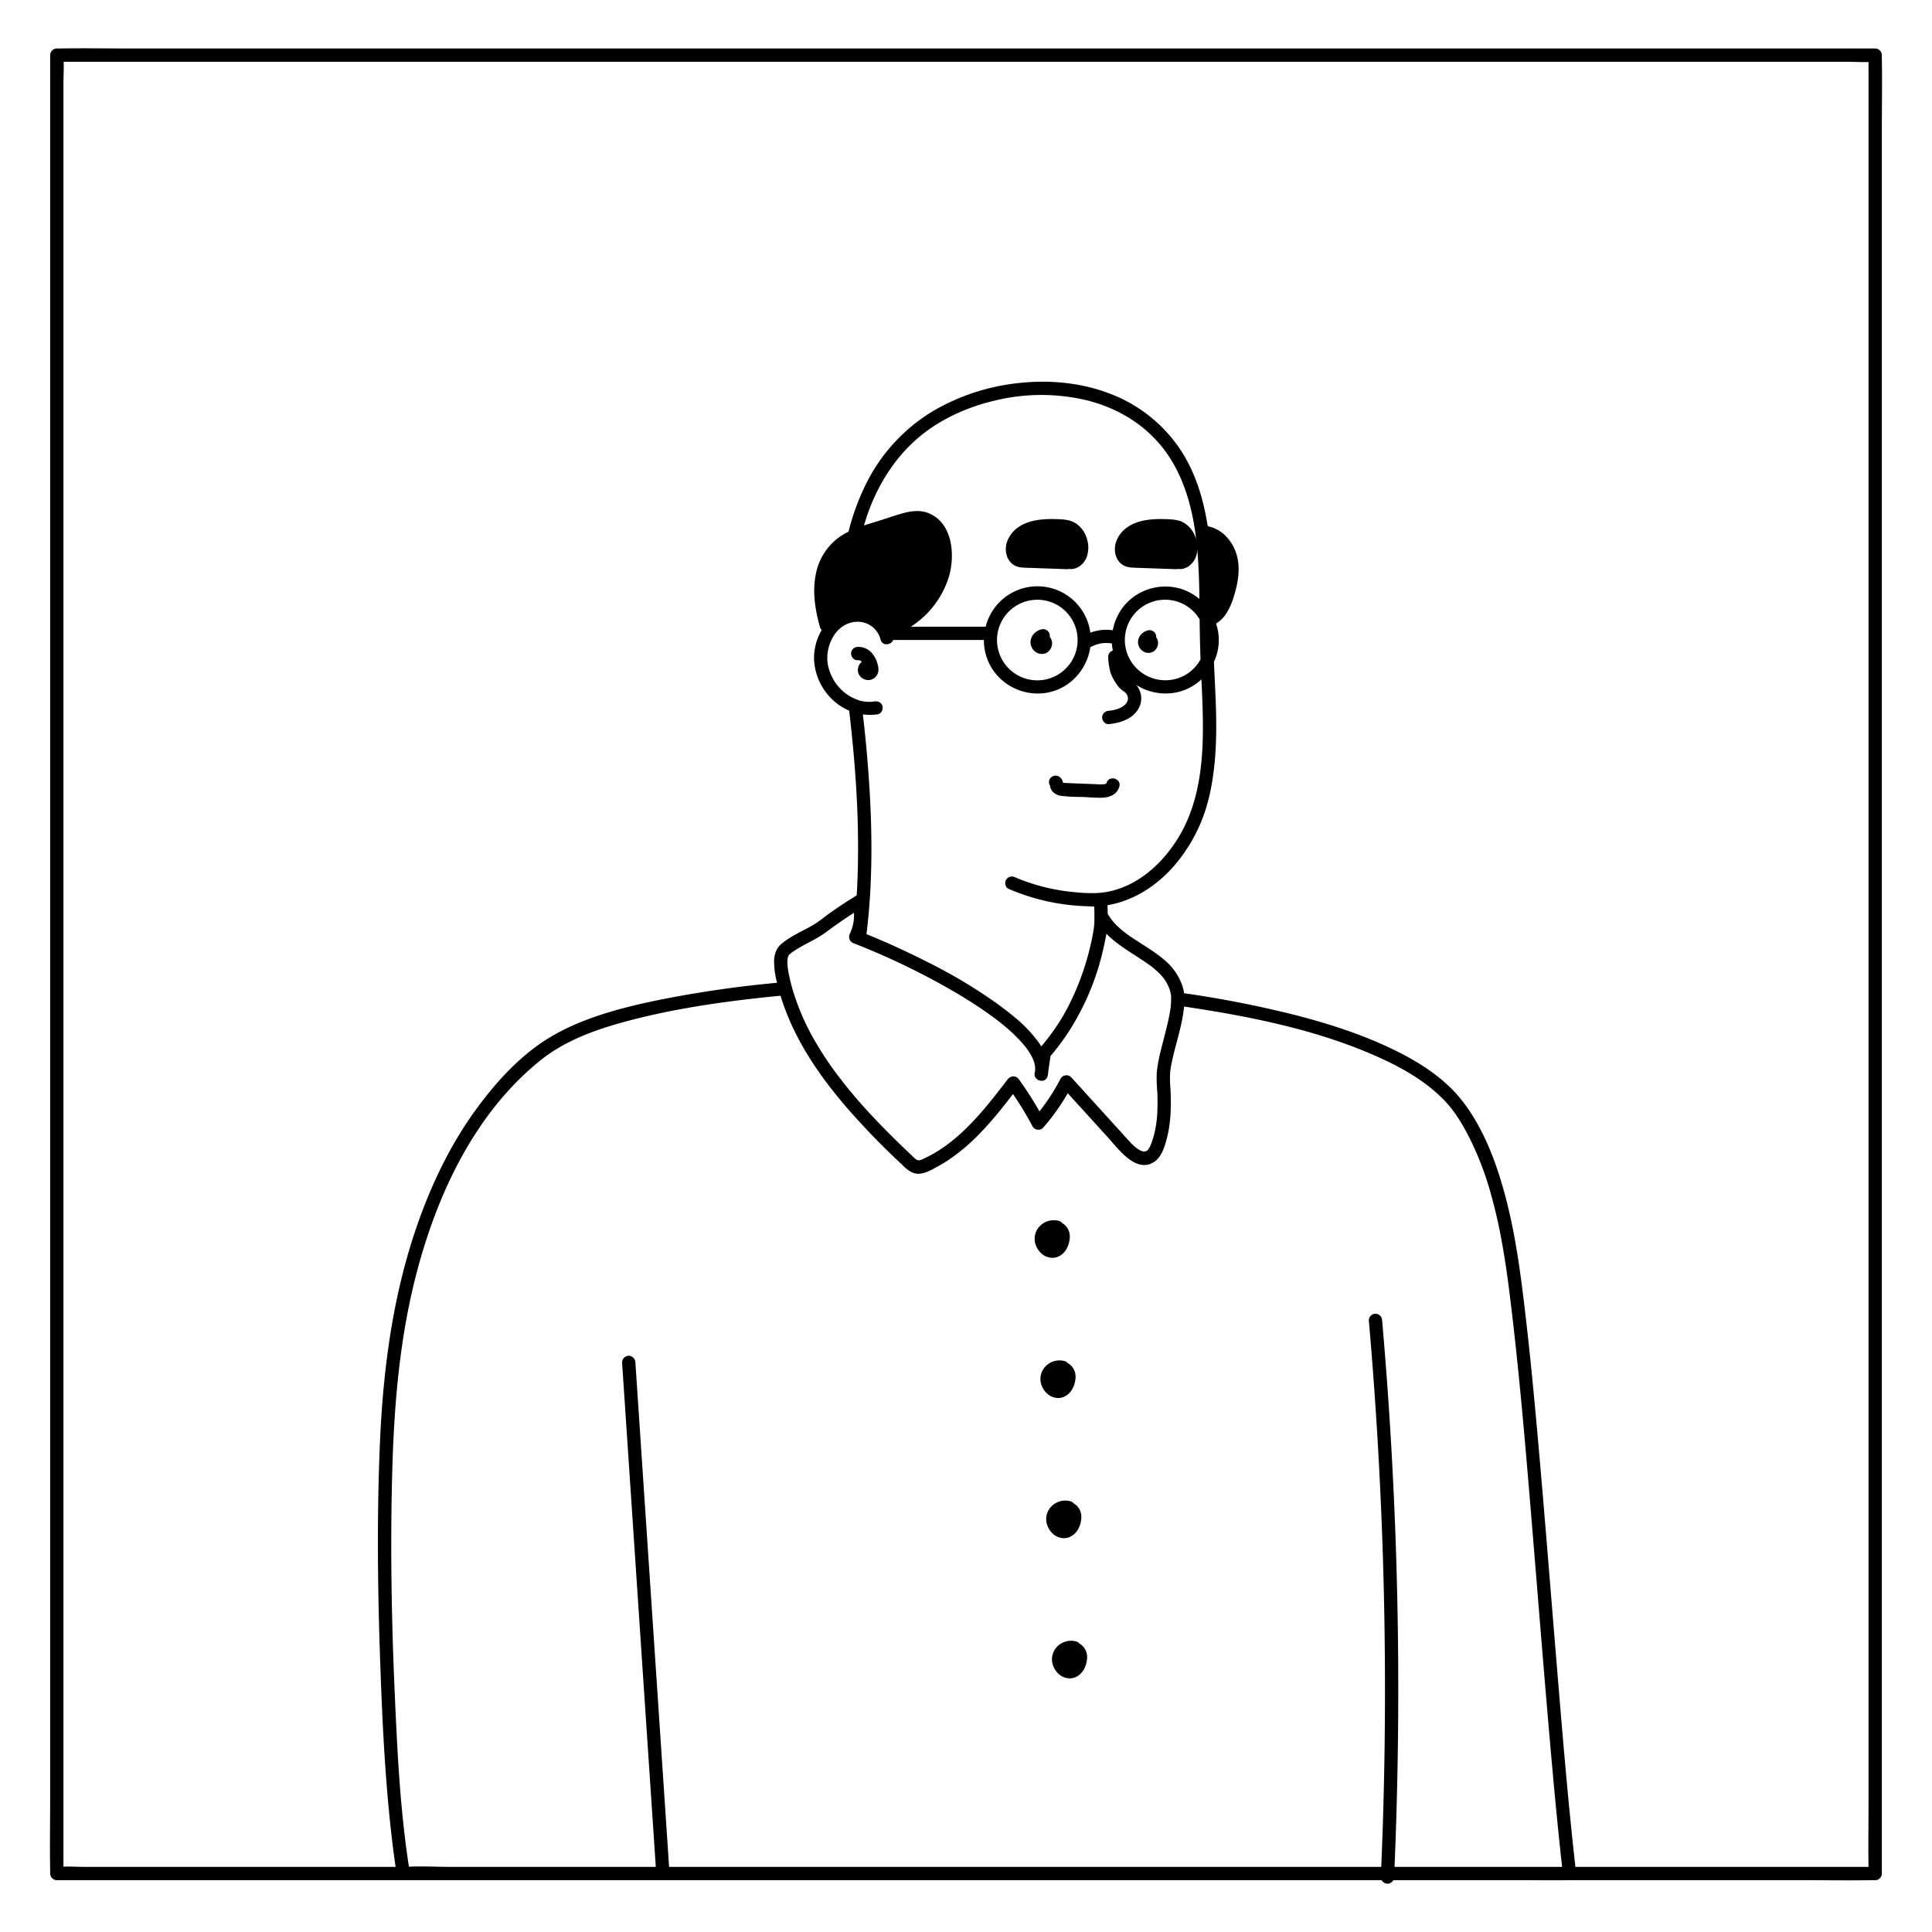 <svg height="1000" viewBox="0 0 1000 1000" width="1000" xmlns="http://www.w3.org/2000/svg"><path d="m543.759 330.203a6.796 6.796 0 0 0 -.434-.562 3.136 3.136 0 0 0 -.061-1.476 3.487 3.487 0 0 0 -1.582-2.057 3.736 3.736 0 0 0 -2.651-.346 7.683 7.683 0 0 0 -4.649 3.287 6.54 6.54 0 0 0 -.986 3.164 6.024 6.024 0 0 0 .775 3.152 5.846 5.846 0 0 0 5.275 3.126 5.329 5.329 0 0 0 2.248-.6 5.071 5.071 0 0 0 1.147-.836 5.704 5.704 0 0 0 1.469-2.442 5.512 5.512 0 0 0 .049-3.078 4.594 4.594 0 0 0 -.6-1.332z"/><path d="m598.675 330.226c-.072-.105-.164-.233-.258-.36a2.6 2.6 0 0 0 -.081-1.15 3.478 3.478 0 0 0 -1.582-2.057q-.411-.175-.822-.347a3.472 3.472 0 0 0 -1.83 0 6.915 6.915 0 0 0 -4.17 2.972 5.973 5.973 0 0 0 -.89 2.902 5.533 5.533 0 0 0 .718 2.89 5.796 5.796 0 0 0 2.02 2.108 4.999 4.999 0 0 0 4.984.18 4.781 4.781 0 0 0 1.064-.781 5.298 5.298 0 0 0 1.362-2.273 5.127 5.127 0 0 0 .04-2.847 4.283 4.283 0 0 0 -.555-1.238z"/><path d="m583.721 360.74c-.017-.067-.02-.077 0 0z"/><path d="m974.036 30.141c-.01-.533 0-1.067 0-1.601a3.492 3.492 0 0 0 -3.441-3.441h-902.985c-12.195 0-24.413-.224-36.605 0-.533.01-1.067 0-1.6 0a3.491 3.491 0 0 0 -3.441 3.441v902.985c0 12.194-.225 24.413 0 36.605.01.533 0 1.067 0 1.601a3.492 3.492 0 0 0 3.441 3.441h685.726a3.58 3.58 0 0 0 3.027 1.827 3.368 3.368 0 0 0 2.984-1.827h66.984c7.725.002 15.467.153 23.189 0h121.075c12.195 0 24.413.224 36.605 0 .533-.01 1.067 0 1.6 0a3.174 3.174 0 0 0 2.327-.921c.041-.034.078-.074.118-.11.02-.024.043-.044.063-.067a3.173 3.173 0 0 0 .934-2.343v-902.985c0-12.194.225-24.413 0-36.605zm-566.046 464.704v-.003c.052-.09.105-.178.153-.267.029-.035.057-.07.088-.102.167-.172.331-.347.505-.513.188-.179.384-.348.579-.52.124-.109.255-.211.383-.315l.033-.025q1.72-1.228 3.535-2.306c2.634-1.565 5.362-2.963 8.065-4.403a53.755 53.755 0 0 0 6.848-4.372q5.955-4.414 12.155-8.481c.558-.366 1.127-.712 1.688-1.074a22.48 22.48 0 0 1 -2.086 10.766 3.513 3.513 0 0 0 2.057 5.054c1.366.532 2.734 1.09 4.101 1.641 1.068.431 2.137.86 3.201 1.302.887.367 1.772.747 2.658 1.122 1.19.504 2.379 1.007 3.564 1.523.895.391 1.788.793 2.682 1.192 1.14.507 2.28 1.013 3.415 1.532 1.025.469 2.046.952 3.069 1.432.998.467 1.998.93 2.991 1.407 1.19.57 2.374 1.157 3.559 1.742.832.409 1.667.812 2.496 1.228 1.334.67 2.661 1.358 3.988 2.044.686.355 1.377.701 2.061 1.061 1.578.829 3.145 1.676 4.711 2.527.428.233.862.458 1.289.693q2.966 1.628 5.894 3.308c.569.326 1.13.666 1.696.996 1.354.786 2.708 1.574 4.05 2.383.824.497 1.637 1.014 2.456 1.52 1.065.657 2.134 1.31 3.188 1.985.914.584 1.814 1.191 2.719 1.788.953.63 1.91 1.254 2.854 1.899.876.599 1.736 1.221 2.603 1.835 1.107.785 2.22 1.564 3.308 2.374q1.247.927 2.483 1.89c.777.613 1.551 1.229 2.315 1.86q2.213 1.825 4.33 3.764a77.354 77.354 0 0 1 7.113 7.517c.048.06.089.112.123.156.031.04.062.081.092.122.077.103.226.304.339.457.099.134.195.272.292.409.14.196.28.393.416.593.269.392.517.799.77 1.201.174.278.359.548.524.83.148.253.276.517.416.775.23.421.469.838.675 1.27l.03.064c.107.242.265.616.273.62.086.217.172.435.25.655.05.144.081.295.129.439.157.482.312.963.427 1.457.037.161.068.324.099.486.031.168.063.335.099.501.001.024 0 .031.002.059.033.624.066 1.233.042 1.857-.002.047.001.093-.002.139-.007.111-.018.225-.027.337-.069.282-.104.587-.171.866-1.024 4.306 5.611 6.144 6.637 1.83a15.835 15.835 0 0 0 .385-2.621q.572-3.886 1.144-7.772c.647-.756 1.291-1.514 1.918-2.284.165-.204.323-.411.487-.616q1.09-1.356 2.138-2.74c.155-.205.305-.413.458-.619q1.072-1.437 2.1-2.904c.096-.138.192-.277.287-.416q1.146-1.652 2.234-3.336l.01-.016a132.451 132.451 0 0 0 17.23-40.552c.209-.858.398-1.722.593-2.583.066-.289.134-.576.199-.865.188-.854.365-1.707.54-2.563.095-.46.201-.918.291-1.38.037-.189.066-.375.102-.565.118-.609.228-1.22.339-1.83 5.983 6.113 13.815 10.286 20.849 15.168a41.847 41.847 0 0 1 5.687 4.53 22.328 22.328 0 0 1 4.528 5.534q.461.788.86 1.609c.119.245.231.494.341.744.032.097.227.602.232.615a18.943 18.943 0 0 1 .887 3.343c.009.169.082.846.092 1.023.024.447.023.894.023 1.341a45.47 45.47 0 0 1 -.301 4.597c-.005.043-.008.076-.012.105-.009.057-.02.123-.034.214-.055.356-.108.711-.166 1.067q-.149.907-.32 1.814c-.295 1.569-.634 3.131-.994 4.687-.702 3.034-1.49 6.049-2.263 9.065q-.298 1.161-.597 2.328c-.655 2.473-1.258 4.952-1.741 7.447-.067.335-.136.668-.198 1.002-.003.016-.005.033-.008.048a55.942 55.942 0 0 0 -.833 6.259 83.843 83.843 0 0 0 .304 9.328 110.473 110.473 0 0 1 -.073 12.02c-.055.811-.137 1.617-.224 2.425-.035.317-.068.634-.108.95q-.138 1.114-.319 2.22c-.049.295-.105.589-.158.883-.124.681-.259 1.359-.411 2.034-.035.158-.065.316-.102.473-.197.837-.422 1.668-.665 2.495-.108.368-.213.738-.331 1.106-.05.156-.102.324-.154.491a22.633 22.633 0 0 1 -1.346 3.375 7.88 7.88 0 0 1 -.882 1.41 3.927 3.927 0 0 1 -.318.322 2.801 2.801 0 0 1 -2.766.448 6.289 6.289 0 0 1 -.962-.392c-.066-.033-.134-.06-.199-.096-.295-.157-.589-.337-.894-.531-.097-.064-.194-.127-.288-.189-.112-.075-.218-.158-.328-.236-.271-.191-.535-.391-.798-.596a27.456 27.456 0 0 1 -2.822-2.723q-2.699-2.925-5.364-5.884c-.216-.245-.432-.494-.649-.733q-1.99-2.191-3.98-4.38c-.011-.012-.022-.026-.034-.038q-10.22-11.248-20.439-22.494c-.041-.045-.094-.073-.137-.114a3.475 3.475 0 0 0 -5.251.786c-.004.009-.012.016-.017.024a105.567 105.567 0 0 1 -10.971 17.01 172.343 172.343 0 0 0 -10.406-16.238c-.059-.083-.115-.168-.175-.251a3.433 3.433 0 0 0 -4.03-1.428 3.829 3.829 0 0 0 -1.253.721 4.756 4.756 0 0 0 -.659.707c-6.856 8.975-13.82 17.947-21.963 25.807a92.903 92.903 0 0 1 -9.42 8.025c-.133.097-.269.193-.403.289-.873.633-1.763 1.242-2.665 1.837-.272.179-.541.361-.814.537-1.052.672-2.115 1.325-3.2 1.941-.084.048-.171.092-.256.14-1.004.565-2.025 1.1-3.056 1.614-.664.33-1.327.662-2.002.97a9.713 9.713 0 0 1 -1.482.584 2.771 2.771 0 0 1 -.981.04 2.816 2.816 0 0 1 -.983-.366 3.967 3.967 0 0 1 -.392-.283c-.454-.379-.894-.777-1.33-1.181-.273-.28-.535-.553-.787-.792q-1.224-1.154-2.443-2.319c-5.995-5.712-11.875-11.547-17.538-17.589a253.508 253.508 0 0 1 -19.77-23.574c-.148-.204-.298-.408-.446-.612q-1.703-2.349-3.337-4.746c-.095-.141-.186-.286-.282-.427q-1.363-2.021-2.663-4.083c-.381-.6-.754-1.205-1.127-1.811q-.906-1.47-1.777-2.964a121.711 121.711 0 0 1 -12.523-28.978q-.78-2.875-1.388-5.793a35.946 35.946 0 0 1 -.917-6.448 12.282 12.282 0 0 1 .179-2.713c.068-.337.213-.674.258-1.012zm1.688-1.706c-.164.131-.18.132 0 0zm177.204-148.778a20.822 20.822 0 1 1 34.045-23.794c.07 6.905.207 13.804.468 20.703a22.975 22.975 0 0 1 -1.429 2.309 26.242 26.242 0 0 1 -3.94 4.101 22.124 22.124 0 0 1 -5.603 3.135 21.027 21.027 0 0 1 -23.541-6.453zm26.711-73.267c-2.88-2.023-6.324-2.25-9.727-2.38-6.79-.259-14.901.161-20.58 4.357a15.02 15.02 0 0 0 -5.903 8.394c-.858 3.673-.017 7.913 2.992 10.397 2.02 1.668 4.387 1.9 6.918 1.992q3.36.121 6.72.236 7.28.255 14.56.513a3.5 3.5 0 0 0 1.16-.16c.08.013.156.035.237.045 3.772.467 7.245-2.278 8.731-5.573a12.326 12.326 0 0 0 1.008-4.401c.771 8.483 1.006 17.023 1.111 25.545a28.129 28.129 0 0 0 -8.387-4.888 27.834 27.834 0 0 0 -30.652 8.447 28.318 28.318 0 0 0 -5.808 12.611 23.023 23.023 0 0 0 -11.622 1.271 27.61 27.61 0 0 0 -54.16-3.13h-38.718a47.297 47.297 0 0 0 19.626-25.709c3.425-11.391 2.024-28.351-10.891-33.209-3.835-1.444-8.092-1.024-11.982-.036-3.943 1.003-7.806 2.396-11.68 3.633-3.068.979-6.233 1.896-9.353 2.942.577-1.967 1.197-3.924 1.875-5.864 5.514-15.79 14.78-30.348 27.872-40.907 11.472-9.252 25.636-15.234 40.014-18.349a101.342 101.342 0 0 1 44.714.121c14.494 3.468 27.736 10.656 37.704 21.859 10.473 11.77 15.894 26.84 18.588 42.158.488 2.777.867 5.569 1.201 8.366-.049-.186-.09-.375-.144-.558a14.294 14.294 0 0 0 -5.424-7.724zm-55.823 60.185a20.938 20.938 0 0 1 -3.996 12.299 26.215 26.215 0 0 1 -3.94 4.101 22.124 22.124 0 0 1 -5.603 3.135 20.858 20.858 0 1 1 13.539-19.535zm-101.005 34.194c-.542-1.97-2.388-2.678-4.233-2.403a18.406 18.406 0 0 1 -8.21-.649 3.05 3.05 0 0 0 -.63-.277c-.034-.012-.064-.031-.099-.044a22.752 22.752 0 0 1 -8.851-5.849 24.798 24.798 0 0 1 -6.149-11.792c-.015-.078-.029-.157-.043-.235-.053-.279-.105-.557-.148-.837-.077-.505-.119-1.017-.154-1.531-.025-.398-.033-.8-.034-1.203-.001-.115-.003-.231-.001-.346q.009-.65.059-1.306c.008-.11.019-.218.029-.327.037-.414.084-.829.145-1.243.05-.325.111-.65.176-.975.036-.19.066-.382.107-.571a22.149 22.149 0 0 1 2.937-7.012 15.69 15.69 0 0 1 6.62-5.838c.062-.027.122-.057.184-.083a13.244 13.244 0 0 1 5.215-1.129 12.183 12.183 0 0 1 12.094 9.203c.88 3.522 5.497 2.928 6.538.227h46.956a27.23 27.23 0 0 0 3.85 14.232 28.059 28.059 0 0 0 29.426 12.937c11.596-2.286 20.219-12.138 21.813-23.566a3.896 3.896 0 0 0 1.046-.353c.288-.148.581-.283.871-.427l.062-.031c.039-.015.065-.024.122-.046.565-.22 1.14-.412 1.723-.577q.818-.23 1.652-.388a2.123 2.123 0 0 1 .717-.122q-.772.098-.194.028c.161-.018.322-.035.483-.048a19.389 19.389 0 0 1 3.391 0c.161.015.322.03.483.049q.578.071-.194-.027a2.081 2.081 0 0 1 .716.123c.095.018.186.049.281.069a27.694 27.694 0 0 0 .467 3.623 3.381 3.381 0 0 0 -2.39 3.245 35.16 35.16 0 0 0 1.154 7.982 22.972 22.972 0 0 0 3.627 6.739 11.629 11.629 0 0 0 3.032 2.993q.251.17.505.334c.028.035.421.338.522.437.221.215.414.45.624.675-.651-.697-.02-.003.114.214.154.251.272.519.417.773-.482-.842-.044-.09.04.188.083.276.122.561.199.837-.062-.222-.095-.343-.111-.407a3.353 3.353 0 0 1 .096.559c.008.29-.028.576-.029.864.003-1.008.016-.144-.062.167-.072.292-.181.569-.268.857.281-.922-.015-.003-.144.229-.112.2-.241.387-.367.577.146-.242-.3.388-.425.519-.247.262-.524.488-.781.739l-.075.063c-.123.087-.246.176-.373.259-.341.226-.693.435-1.054.628-.079.043-.749.362-.812.404a19.884 19.884 0 0 1 -5.53 1.312 3.536 3.536 0 0 0 -3.441 3.441c0 1.724 1.58 3.619 3.441 3.441 6.561-.627 13.827-3.112 16.235-9.889a10.478 10.478 0 0 0 -.162-7.241 11.941 11.941 0 0 0 -1.852-3.155 28.249 28.249 0 0 0 20.623 3.908 26.732 26.732 0 0 0 13.109-6.799c.4 8.4.789 16.802.771 25.214-.041 18.998-2.193 38.635-11.899 55.344-7.776 13.386-20.019 25.206-35.403 28.963a40.404 40.404 0 0 1 -8.252 1.115c-.089.003-.178.006-.267.008-.893.025-1.788.026-2.687-.002-.083-.002-.154.013-.235.016-3.108-.063-6.226-.333-9.274-.658a101.665 101.665 0 0 1 -29.139-7.515 3.554 3.554 0 0 0 -4.708 1.234c-.851 1.454-.48 3.965 1.234 4.708a110.513 110.513 0 0 0 41.734 9.044c.129.017.25.047.388.053.731.028 1.498.067 2.273.086.07 2.514.111 5.027.069 7.542a35.467 35.467 0 0 1 -.523 5.246 137.876 137.876 0 0 1 -13.796 40.43c-.202.37-.403.739-.608 1.107q-.623 1.121-1.271 2.23c-.67 1.137-1.353 2.268-2.063 3.381-.031.049-.06.1-.091.149-.244.382-.505.752-.754 1.131-.605.922-1.218 1.839-1.851 2.743-.397.566-.806 1.121-1.214 1.679q-.756 1.038-1.533 2.06-.68.889-1.379 1.764-.851 1.067-1.73 2.108c-.226.27-.453.541-.682.809-.084-.138-.17-.273-.255-.41l-.051-.08c-.127-.199-.253-.4-.383-.596-.031-.047-.067-.092-.099-.14q-.544-.81-1.121-1.582a70.071 70.071 0 0 0 -11.412-11.898l-.193-.165q-.799-.674-1.606-1.333c-.247-.202-.493-.403-.742-.604-.163-.131-.324-.267-.488-.398-.108-.086-.222-.166-.33-.252-.334-.266-.665-.534-1.002-.795-.613-.478-1.247-.929-1.866-1.398-1.156-.88-2.312-1.761-3.488-2.613-.338-.244-.683-.478-1.022-.72a267.585 267.585 0 0 0 -34.635-20.587c-.101-.051-.201-.104-.302-.156-1.27-.643-2.543-1.269-3.817-1.9-.783-.388-1.565-.785-2.35-1.169-.12-.058-.242-.114-.363-.172-.152-.074-.304-.152-.456-.226-.905-.439-1.819-.859-2.728-1.293-1.295-.617-2.589-1.24-3.891-1.845-1.236-.574-2.48-1.129-3.722-1.69-1.096-.495-2.189-.997-3.289-1.482-1.366-.603-2.741-1.186-4.114-1.774-1.02-.436-2.038-.877-3.061-1.304-1.223-.511-2.453-1.006-3.682-1.503 3.671-29.77 2.959-60.035.511-89.87q-.982-11.968-2.381-23.895a27.681 27.681 0 0 0 7.735-.055c1.839-.274 2.853-2.596 2.403-4.233zm-52.752 149.921a123.415 123.415 0 0 0 8.395 20.582c8.112 15.845 19.174 30.085 31.11 43.217.634.698 1.284 1.381 1.924 2.073 6.844 7.451 14.006 14.658 21.44 21.506a19.556 19.556 0 0 0 4.918 3.938 8.199 8.199 0 0 0 1.104.413 7.414 7.414 0 0 0 2.79.432 14.19 14.19 0 0 0 5.222-1.475c1.683-.747 3.307-1.68 4.812-2.511.133-.074.26-.155.393-.229q.954-.536 1.891-1.1c.266-.16.534-.316.797-.478q.98-.608 1.942-1.247a98.345 98.345 0 0 0 16.12-13.553c.363-.371.723-.745 1.081-1.12q1.016-1.063 2.011-2.151 1.194-1.299 2.358-2.624c.312-.355.625-.709.934-1.066q3.005-3.471 5.867-7.067c.07-.087.14-.176.21-.263q1.931-2.423 3.826-4.872c.017-.022.034-.045.051-.066l.02-.026c.366-.475.737-.947 1.102-1.421a176.625 176.625 0 0 1 10.009 16.53c.043.08.089.158.131.239a3.367 3.367 0 0 0 2.691 1.667 3.149 3.149 0 0 0 2.648-.914c.02-.021.046-.034.066-.056a110.64 110.64 0 0 0 12.791-17.899q10.459 11.51 20.917 23.019c5.167 5.687 14.008 18.014 23.071 12.954a9.108 9.108 0 0 0 2.139-1.553c.153-.149.286-.321.43-.479.092-.101.184-.201.273-.305.174-.205.343-.412.505-.63q.26-.35.501-.718c.117-.18.23-.364.339-.551q.229-.387.44-.786c.085-.162.167-.325.247-.491q.246-.502.467-1.018c.03-.07.061-.138.09-.208a42.114 42.114 0 0 0 1.768-5.482c.025-.093.052-.188.076-.28.01-.037.016-.074.026-.111.02-.077.041-.156.061-.232.206-.798.387-1.602.557-2.409.067-.32.13-.641.192-.962q.194-1.01.353-2.025.102-.652.191-1.306.129-.938.231-1.881c.042-.387.083-.772.118-1.159.074-.808.139-1.617.189-2.426.018-.302.031-.604.046-.906q.055-1.075.084-2.151c.006-.223.015-.447.019-.67.002-.095.007-.189.008-.283.007-.389.003-.777.002-1.166.017-2.683-.052-5.364-.181-8.028a57.65 57.65 0 0 1 -.124-8.975c.025-.235.054-.47.083-.705.02-.124.085-.579.092-.623q.158-1.015.351-2.023c.293-1.556.633-3.103.995-4.643.284-1.21.587-2.414.89-3.618 1.734-6.765 3.801-13.608 4.607-20.555.066-.491.119-.982.169-1.475 33.169 4.949 67.003 11.599 97.848 24.987 13.511 5.864 27.041 13.203 37.259 24.016 5.569 5.893 9.65 13.032 13.239 20.259a160.345 160.345 0 0 1 10.375 27.465c6.29 22.093 9.032 44.994 11.648 67.754 4.111 35.888 7.052 71.911 10.03 107.907 3.299 39.88 6.415 79.776 9.992 119.632 1.595 17.773 3.281 35.542 5.271 53.278h-86.733q2.241-53.683 1.87-107.432-.405-56.079-3.677-112.088-1.853-31.704-4.625-63.348a3.532 3.532 0 0 0 -3.441-3.441 3.467 3.467 0 0 0 -3.441 3.441q4.911 56.152 6.944 112.506 2.014 56.044 1.16 112.142-.444 29.12-1.675 58.22h-368.611q-3.32-49.681-6.641-99.361-3.492-52.237-6.983-104.472-1.914-28.634-3.828-57.271a3.523 3.523 0 0 0 -3.441-3.441 3.471 3.471 0 0 0 -3.441 3.441q3.436 51.402 6.872 102.803 3.491 52.235 6.982 104.471 1.8 26.916 3.598 53.83h-106.275c-7.111 0-14.382-.413-21.51-.095-4.603-29.807-6.042-60.237-7.364-90.319-1.662-37.836-2.301-75.766-1.282-113.628.977-36.323 4.013-72.418 13.751-107.576 10.99-39.684 30.056-79.129 62.597-105.542 14.017-11.379 31.484-17.1 48.754-21.512 20.839-5.322 42.201-8.557 63.557-10.95q6.168-.69 12.347-1.273zm541.237 450.897h-129.823c-3.909-34.749-6.767-69.62-9.649-104.466-3.3-39.88-6.415-79.776-9.992-119.632-1.698-18.924-3.486-37.843-5.649-56.72-2.394-20.83-4.86-41.756-9.917-62.141-4.608-18.577-11.396-38.108-23.256-53.398-9.15-11.796-22.26-20.125-35.532-26.58-16.068-7.815-33.2-13.353-50.468-17.823a558.903 558.903 0 0 0 -58.097-11.447 20.177 20.177 0 0 0 -.531-2.749 29.796 29.796 0 0 0 -9.497-14.315c-4.98-4.328-10.729-7.605-16.2-11.25a56.821 56.821 0 0 1 -7.176-5.417 28.817 28.817 0 0 1 -5.931-7.051 3.233 3.233 0 0 0 -.198-.282q-.017-2.25-.084-4.5c13.691-2.265 25.98-10.374 34.987-20.977a83.581 83.581 0 0 0 13.636-22.594c3.826-9.361 5.718-19.438 6.744-29.462 1.802-17.596.477-35.265-.291-52.899a26.621 26.621 0 0 0 1.111-19.835 16.731 16.731 0 0 0 5.331-5.277 33.458 33.458 0 0 0 3.823-8.639c2.245-7.091 3.664-15.107 1.303-22.362-2.111-6.488-7.277-12.486-14.148-13.93a2.343 2.343 0 0 0 -.658-.301c-2.12-13.463-6-26.703-13.337-38.298a76.152 76.152 0 0 0 -37.502-30.278c-14.815-5.666-31.238-7.158-46.941-5.404a110.353 110.353 0 0 0 -45.286 15.047 91.379 91.379 0 0 0 -34.003 37.639 120.77 120.77 0 0 0 -8.812 24.25 37.816 37.816 0 0 0 -3.816 2.126 30.664 30.664 0 0 0 -13.132 19.901c-1.858 9.137-.324 18.461 2.132 27.332a3.323 3.323 0 0 0 .927 1.566c-.112.188-.225.375-.333.567q-.533.934-.989 1.915c-.056.12-.107.242-.162.364q-.414.921-.761 1.873c-.05.138-.105.275-.154.413q-.324.938-.578 1.9c-.116.426-.212.854-.309 1.284-.026.12-.05.241-.075.362a27.485 27.485 0 0 0 -.607 6.447 30.502 30.502 0 0 0 8.419 19.762 28.892 28.892 0 0 0 8.514 6.256c.142.07.288.131.431.199.263.121.523.248.789.36l.015.007c3.669 31.028 5.698 62.417 4.022 93.647-.036.681-.087 1.36-.127 2.041a2.977 2.977 0 0 0 -.535.242q-6.537 4.044-12.834 8.457c-3.169 2.227-6.163 4.828-9.521 6.763-5.355 3.088-11.201 5.494-15.973 9.502-2.935 2.466-3.873 5.768-3.887 9.558a44.906 44.906 0 0 0 1.537 10.644 581.947 581.947 0 0 0 -60.34 8.723c-18.897 3.881-38.507 8.8-55.397 18.434-16.712 9.531-30.537 24.928-41.552 40.463-12.401 17.488-21.688 37.065-28.767 57.257-12.771 36.43-17.835 74.745-19.483 113.151-1.634 38.067-1.198 76.25.156 114.318 1.198 33.699 2.834 67.592 7.344 101.036q.285 2.112.592 4.22h-161.161c-3.528 0-7.187-.254-10.746-.111v-923.453c0-3.528.254-7.187.11-10.747h923.452c3.528 0 7.187.254 10.746.111v899.433c0 11.581-.19 23.183-.019 34.765z"/><path d="m451.176 337.901a9.206 9.206 0 0 0 -7.228-3.058 3.687 3.687 0 0 0 -2.434 1.008 3.497 3.497 0 0 0 -1.008 2.433c.078 1.736 1.52 3.601 3.441 3.441a5.462 5.462 0 0 1 .743.016c.137.035.273.074.407.118a6.91 6.91 0 0 1 .664.39c.101.091.208.178.304.273a5.611 5.611 0 0 0 -2.027 3.988c-.273 3.523 3.409 6.23 6.702 5.336a5.457 5.457 0 0 0 3.682-3.504 7.627 7.627 0 0 0 -.102-4.281 14.053 14.053 0 0 0 -3.145-6.16z"/><path d="m557.145 271.094c-2.881-2.023-6.324-2.25-9.727-2.38-6.79-.259-14.901.161-20.58 4.357a15.021 15.021 0 0 0 -5.903 8.394c-.858 3.673-.016 7.913 2.993 10.397 2.02 1.668 4.387 1.9 6.918 1.992q3.36.121 6.72.236 7.28.255 14.559.513a3.5 3.5 0 0 0 1.16-.16c.08.013.156.035.237.045 3.772.467 7.245-2.278 8.731-5.573a14.859 14.859 0 0 0 .316-10.098 14.296 14.296 0 0 0 -5.424-7.724z"/><path d="m543.537 406.839a5.349 5.349 0 0 0 .242 1.06 5.553 5.553 0 0 0 1.449 2.22 7.615 7.615 0 0 0 4.03 1.815 91.608 91.608 0 0 0 10.813.561c3.63.142 7.367.56 10.996.369 3.679-.195 7.234-1.944 8.294-5.714 1.2-4.271-5.438-6.094-6.636-1.829-.012.05-.019.08-.029.12.021-.051-.073.036-.283.268.132-.156.065-.139-.178.031a3.593 3.593 0 0 0 -.511.159 20.053 20.053 0 0 1 -3.932.018l-9.15-.36q-2.288-.091-4.575-.18c-.762-.03-1.525-.057-2.287-.09-.045-.002-1.647-.152-1.042-.045-.052-.009-.286-.053-.512-.098a14.922 14.922 0 0 0 -.481-1.535 4.589 4.589 0 0 0 -1.629-1.673 3.474 3.474 0 0 0 -4.708 1.234 3.318 3.318 0 0 0 .115 3.546c.006.04.009.082.015.122zm29.097-1.294a.748.748 0 0 0 .062-.103c-.068.293-.091.338-.062.103zm-22.751-.487c.007.007.009.015.016.021-.138-.029-.176-.043-.016-.021z"/><path d="m544.193 651.026c3.638.293 6.86-2.232 8.274-5.438a13.592 13.592 0 0 0 1.261-5.585 7.981 7.981 0 0 0 -3.456-6.649 2.391 2.391 0 0 0 -.382-.198 3.506 3.506 0 0 0 -1.753-1.199 10.079 10.079 0 0 0 -10.102 2.852 9.41 9.41 0 0 0 -1.849 9.829c1.381 3.451 4.188 6.08 8.007 6.388z"/><path d="m552.878 705.712a3.509 3.509 0 0 0 -1.752-1.199 10.078 10.078 0 0 0 -10.102 2.852 9.41 9.41 0 0 0 -1.85 9.829c1.38 3.451 4.188 6.08 8.007 6.388 3.638.293 6.86-2.232 8.275-5.438a13.593 13.593 0 0 0 1.261-5.585 7.981 7.981 0 0 0 -3.456-6.649 2.369 2.369 0 0 0 -.382-.198z"/><path d="m555.866 778.267a3.524 3.524 0 0 0 -1.753-1.199 10.081 10.081 0 0 0 -10.102 2.853 9.411 9.411 0 0 0 -1.85 9.829c1.381 3.451 4.189 6.08 8.007 6.388 3.638.293 6.86-2.232 8.275-5.439a13.597 13.597 0 0 0 1.261-5.584 7.985 7.985 0 0 0 -3.457-6.65 2.589 2.589 0 0 0 -.381-.199z"/><path d="m558.853 850.824a3.516 3.516 0 0 0 -1.753-1.198 10.083 10.083 0 0 0 -10.102 2.852 9.412 9.412 0 0 0 -1.849 9.83c1.381 3.451 4.188 6.08 8.007 6.388 3.638.293 6.86-2.232 8.274-5.439a13.578 13.578 0 0 0 1.261-5.584 7.985 7.985 0 0 0 -3.457-6.65 2.589 2.589 0 0 0 -.381-.198z"/></svg>